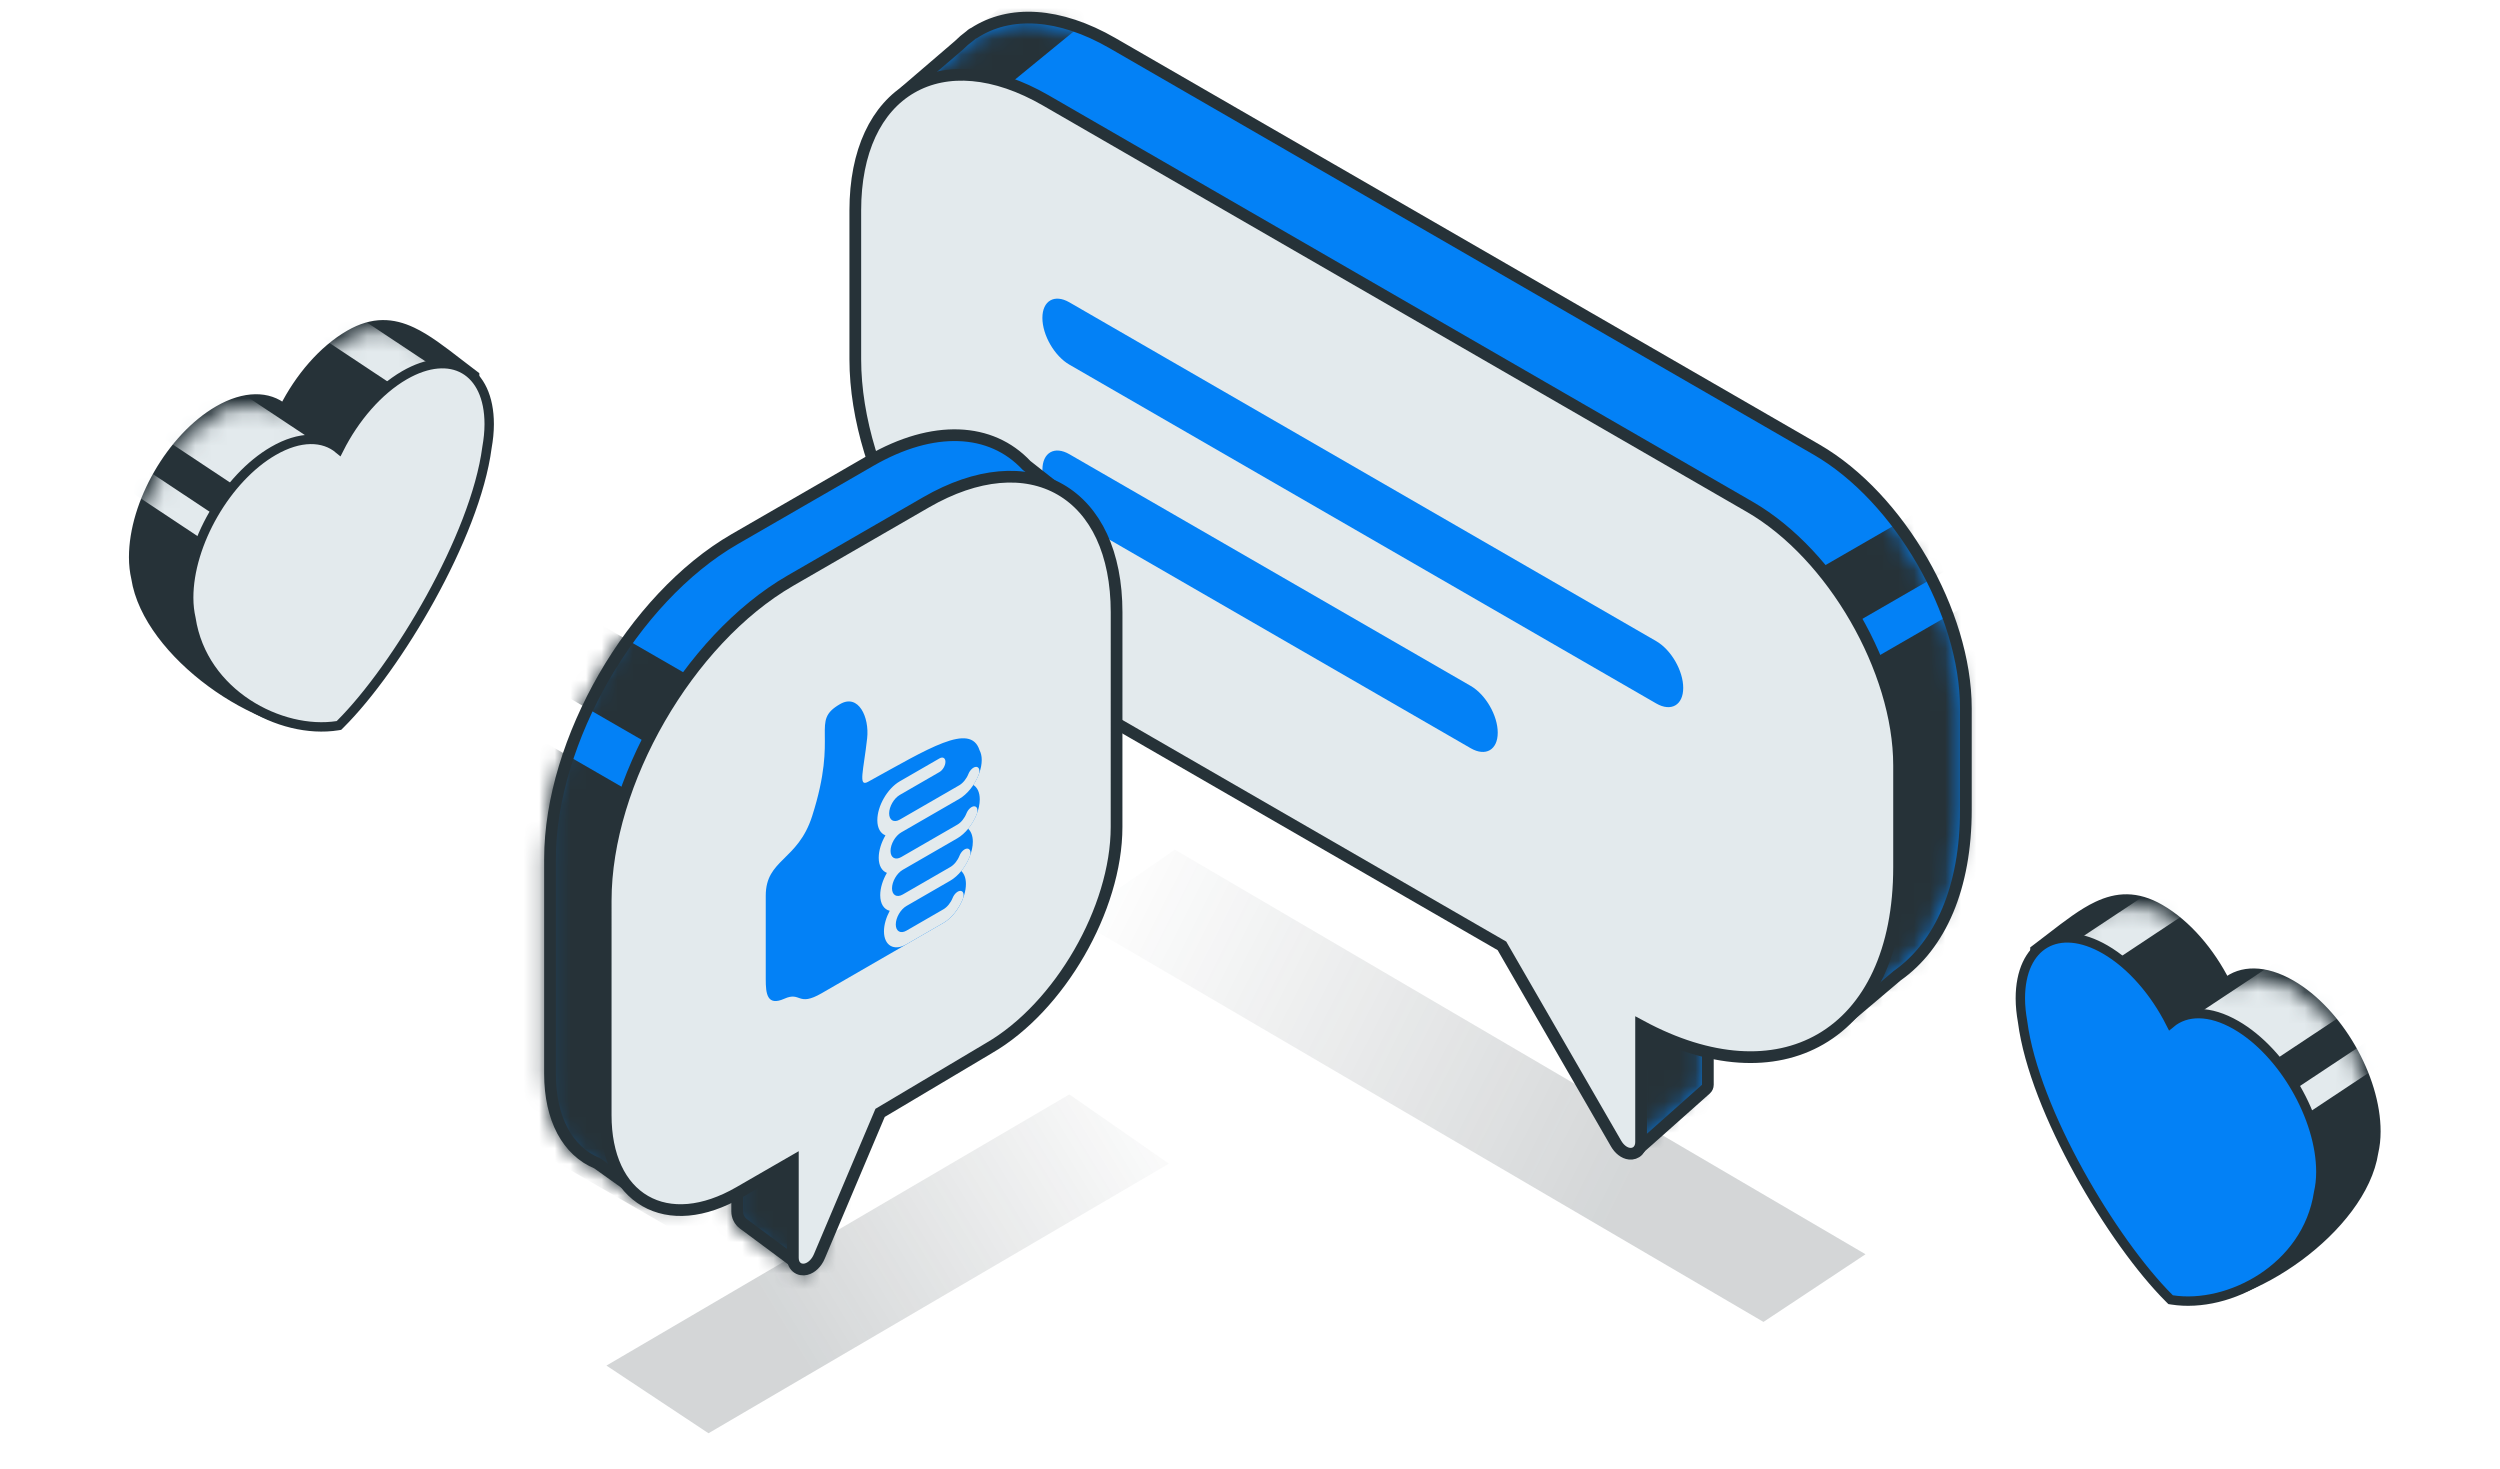 <svg width="160" height="94" viewBox="0 0 160 94" fill="none" xmlns="http://www.w3.org/2000/svg">
<g id="form img">
<g id="Rectangle 1001140" style="mix-blend-mode:multiply" opacity="0.2">
<path d="M75.188 54.375L119.393 80.272L112.862 84.603L68.812 58.808L75.188 54.375Z" fill="url(#paint0_linear_9660_10517)"/>
</g>
<g id="Rectangle 1001141" style="mix-blend-mode:multiply" opacity="0.2">
<path d="M68.438 70.042L38.812 87.397L45.343 91.728L74.812 74.474L68.438 70.042Z" fill="url(#paint1_linear_9660_10517)"/>
</g>
<g id="Group 1893509700">
<g id="Group 1893509706">
<path id="Union" d="M57.913 10.176L59.013 10.019L59.013 19.331C59.014 23.122 60.342 27.296 62.471 30.984C64.601 34.672 67.552 37.909 70.834 39.804L100.344 56.841L104.202 73.387C104.232 73.516 104.328 73.619 104.454 73.659C104.58 73.699 104.718 73.67 104.816 73.582L109.178 69.705C109.258 69.634 109.303 69.532 109.303 69.425L109.303 62.004C110.386 62.587 111.446 63.04 112.474 63.365C112.466 63.381 112.46 63.397 112.454 63.414L112.149 64.33C112.136 64.368 112.129 64.409 112.129 64.449L112.129 67.196C112.129 67.319 112.19 67.434 112.291 67.504C112.392 67.575 112.521 67.591 112.636 67.547L117.52 65.716C117.561 65.701 117.598 65.679 117.631 65.651L121.422 62.443C124.188 60.491 125.815 56.807 125.815 51.831L125.815 45.327C125.814 42.258 124.739 38.883 123.02 35.905C121.3 32.926 118.915 30.308 116.257 28.774L71.207 2.764C67.789 0.791 64.611 0.628 62.329 2.12C62.281 2.135 62.235 2.16 62.195 2.193L62.084 2.289C61.827 2.476 61.584 2.684 61.356 2.912L57.922 5.857C57.87 5.901 57.831 5.958 57.81 6.023L57.505 6.939C57.492 6.977 57.485 7.017 57.485 7.057L57.485 9.805C57.485 9.913 57.532 10.017 57.614 10.088C57.697 10.159 57.806 10.191 57.913 10.176Z" fill="#0381F6" stroke="#263238" stroke-width="0.75" stroke-linejoin="round"/>
<g id="Mask group">
<mask id="mask0_9660_10517" style="mask-type:alpha" maskUnits="userSpaceOnUse" x="57" y="1" width="69" height="73">
<path id="Union_2" d="M59.764 9.591C59.766 9.482 59.719 9.377 59.637 9.305C59.554 9.232 59.445 9.2 59.336 9.215L58.235 9.372L58.235 7.118L58.488 6.359L61.856 3.472C61.864 3.466 61.871 3.459 61.878 3.452C62.085 3.243 62.304 3.055 62.536 2.888C62.544 2.882 62.552 2.875 62.56 2.869L62.61 2.826C62.632 2.816 62.654 2.805 62.674 2.791C64.637 1.465 67.52 1.501 70.832 3.413L115.882 29.423C118.399 30.876 120.699 33.385 122.37 36.28C124.042 39.175 125.064 42.421 125.065 45.327L125.065 51.831C125.065 56.667 123.484 60.077 120.977 61.839C120.968 61.845 120.959 61.852 120.951 61.859L117.196 65.036L112.879 66.655L112.879 64.51L113.133 63.75L113.454 63.474C113.56 63.384 113.607 63.242 113.576 63.106C113.545 62.971 113.442 62.863 113.307 62.827C111.978 62.471 110.573 61.881 109.116 61.04C109 60.973 108.857 60.973 108.741 61.04C108.625 61.107 108.553 61.231 108.553 61.365L108.553 69.256L104.789 72.603L101.037 56.513C101.014 56.412 100.949 56.325 100.859 56.273L71.209 39.154C68.068 37.341 65.202 34.213 63.121 30.609C61.04 27.004 59.764 22.959 59.763 19.331L59.763 9.805C59.763 9.733 59.763 9.662 59.764 9.591Z" fill="#0381F6" stroke="#263238" stroke-width="0.75" stroke-linejoin="round"/>
</mask>
<g mask="url(#mask0_9660_10517)">
<rect id="Rectangle 1001550" x="128.65" y="29.342" width="4.16" height="20.759" transform="rotate(60 128.65 29.342)" fill="#263238"/>
<rect id="Rectangle 1001553" x="71.243" y="-5.433" width="4.16" height="20.759" transform="rotate(50.683 71.243 -5.433)" fill="#263238"/>
<rect id="Rectangle 1001551" x="130.482" y="36.058" width="19.426" height="26.906" transform="rotate(60 130.482 36.058)" fill="#263238"/>
<rect id="Rectangle 1001552" x="118.1" y="46.438" width="19.426" height="26.906" transform="rotate(60 118.1 46.438)" fill="#263238"/>
</g>
</g>
<path id="Rectangle 1001549" d="M66.933 6.427C63.652 4.533 60.594 4.306 58.333 5.612C56.071 6.918 54.739 9.68 54.739 13.468L54.739 22.994C54.74 26.785 56.068 30.959 58.197 34.647C60.327 38.335 63.278 41.572 66.561 43.467L96.124 60.535L103.427 73.186C103.627 73.532 103.942 73.802 104.291 73.837C104.478 73.855 104.682 73.802 104.833 73.642C104.978 73.488 105.03 73.284 105.03 73.088L105.03 65.667C109.441 68.046 113.501 68.251 116.518 66.509C119.663 64.693 121.542 60.838 121.541 55.494L121.541 48.99C121.541 45.921 120.466 42.547 118.746 39.568C117.026 36.589 114.641 33.971 111.983 32.437L66.933 6.427Z" fill="#E3EAED" stroke="#263238" stroke-width="0.75"/>
<path id="Vector 3637 (Stroke)" fill-rule="evenodd" clip-rule="evenodd" d="M66.713 20.346C66.713 19.245 67.486 18.799 68.44 19.349L105.999 41.034C106.953 41.585 107.726 42.924 107.726 44.025C107.726 45.126 106.953 45.573 105.999 45.022L68.44 23.337C67.487 22.787 66.713 21.448 66.713 20.346Z" fill="#0381F6"/>
<path id="Vector 3638 (Stroke)" fill-rule="evenodd" clip-rule="evenodd" d="M66.714 30.067C66.714 28.966 67.487 28.519 68.441 29.07L94.128 43.9C95.081 44.451 95.855 45.79 95.855 46.891C95.855 47.993 95.082 48.439 94.128 47.888L68.441 33.058C67.487 32.507 66.714 31.168 66.714 30.067Z" fill="#0381F6"/>
</g>
<g id="Group 1893509705">
<path id="Union_3" d="M44.479 76.341L43.608 73.728C43.654 73.702 43.702 73.675 43.749 73.648L47.18 71.667L47.18 77.533C47.18 77.845 47.327 78.138 47.577 78.324L51.226 81.035C51.327 81.11 51.458 81.129 51.576 81.087C51.694 81.044 51.783 80.946 51.813 80.824L53.645 73.413C53.657 73.364 53.659 73.313 53.651 73.263L52.876 68.499L59.722 64.426C59.723 64.425 59.724 64.425 59.724 64.424C61.999 63.11 64.038 60.871 65.507 58.327C66.977 55.782 67.897 52.895 67.897 50.267L67.898 36.531C67.898 36.114 67.882 35.709 67.85 35.318L69.461 35.318C69.584 35.318 69.699 35.257 69.769 35.156C69.839 35.055 69.855 34.926 69.812 34.811L68.896 32.369C68.872 32.304 68.831 32.248 68.776 32.206L65.694 29.783C63.426 27.361 59.731 27.165 55.704 29.491L47.022 34.503C43.74 36.398 40.789 39.635 38.659 43.323C36.53 47.011 35.202 51.185 35.201 54.976L35.2 68.712C35.2 71.603 36.324 73.67 38.225 74.453L41.463 76.765C41.526 76.811 41.602 76.835 41.681 76.835L44.123 76.835C44.243 76.835 44.357 76.777 44.427 76.679C44.498 76.582 44.517 76.456 44.479 76.341Z" fill="#0381F6" stroke="#263238" stroke-width="0.75" stroke-linecap="round" stroke-linejoin="round"/>
<g id="Mask group_2">
<mask id="mask1_9660_10517" style="mask-type:alpha" maskUnits="userSpaceOnUse" x="34" y="27" width="37" height="55">
<path id="Union_4" d="M44.479 76.341L43.608 73.728C43.654 73.702 43.702 73.675 43.749 73.648L47.18 71.667L47.18 77.533C47.18 77.845 47.327 78.138 47.577 78.324L51.226 81.035C51.327 81.11 51.458 81.129 51.576 81.087C51.694 81.044 51.783 80.946 51.813 80.824L53.645 73.413C53.657 73.364 53.659 73.313 53.651 73.263L52.876 68.499L59.722 64.426C59.723 64.425 59.724 64.425 59.724 64.424C61.999 63.11 64.038 60.871 65.507 58.327C66.977 55.782 67.897 52.895 67.897 50.267L67.898 36.531C67.898 36.114 67.882 35.709 67.85 35.318L69.461 35.318C69.584 35.318 69.699 35.257 69.769 35.156C69.839 35.055 69.855 34.926 69.812 34.811L68.896 32.369C68.872 32.304 68.831 32.248 68.776 32.206L65.694 29.783C63.426 27.361 59.731 27.165 55.704 29.491L47.022 34.503C43.74 36.398 40.789 39.635 38.659 43.323C36.53 47.011 35.202 51.185 35.201 54.976L35.2 68.712C35.2 71.603 36.324 73.67 38.225 74.453L41.463 76.765C41.526 76.811 41.602 76.835 41.681 76.835L44.123 76.835C44.243 76.835 44.357 76.777 44.427 76.679C44.498 76.582 44.517 76.456 44.479 76.341Z" fill="#0381F6" stroke="#263238" stroke-width="0.75" stroke-linecap="round" stroke-linejoin="round"/>
</mask>
<g mask="url(#mask1_9660_10517)">
<rect id="Rectangle 1001551_2" width="5.075" height="26.906" transform="matrix(-0.5 0.866 0.866 0.5 30.786 35.553)" fill="#263238"/>
<rect id="Rectangle 1001552_2" width="22.888" height="42.729" transform="matrix(-0.5 0.866 0.866 0.5 28.955 44.101)" fill="#263238"/>
</g>
</g>
<path id="Rectangle 1001548" d="M50.586 37.161C47.303 39.056 44.352 42.293 42.223 45.981C40.093 49.669 38.765 53.843 38.765 57.633L38.764 71.37C38.764 73.995 39.688 75.94 41.29 76.865C42.892 77.79 45.038 77.618 47.312 76.305L50.743 74.325L50.743 80.498C50.743 80.714 50.805 80.941 50.984 81.097C51.168 81.256 51.397 81.273 51.583 81.229C51.94 81.145 52.262 80.826 52.436 80.414L56.326 71.224L63.286 67.083C63.286 67.083 63.287 67.082 63.288 67.082C65.563 65.768 67.601 63.529 69.07 60.984C70.54 58.439 71.46 55.553 71.46 52.925L71.462 39.189C71.462 35.401 70.129 32.639 67.868 31.333C65.606 30.027 62.548 30.254 59.267 32.148L50.586 37.161Z" fill="#E3EAED" stroke="#263238" stroke-width="0.75"/>
<g id="Emoji">
<path id="Vector" d="M62.831 48.638C62.831 48.387 62.779 48.182 62.692 48.018C62.113 46.196 59.403 47.918 55.548 50.039C54.903 50.394 55.272 49.302 55.498 47.242C55.646 45.902 54.945 44.38 53.767 45.06C51.826 46.181 53.694 46.871 51.976 52.236C51.059 55.103 49.008 54.978 49.008 57.325L49.008 62.669C49.008 63.583 49.085 64.416 50.198 63.918C51.277 63.435 51.034 64.463 52.59 63.565L60.38 59.067C61.174 58.609 61.819 57.491 61.819 56.574C61.819 56.194 61.704 55.915 61.518 55.742C61.959 55.203 62.261 54.492 62.261 53.868C62.261 53.49 62.146 53.21 61.96 53.038C62.402 52.498 62.705 51.785 62.705 51.161C62.705 50.708 62.546 50.389 62.29 50.236C62.617 49.743 62.831 49.159 62.831 48.638Z" fill="#0381F6"/>
<path id="Vector_2" d="M57.678 53.274L61.392 51.13C61.897 50.838 62.371 50.252 62.629 49.601C62.736 49.333 62.676 49.1 62.497 49.08C62.318 49.061 62.086 49.264 61.979 49.532C61.857 49.842 61.631 50.119 61.392 50.258L57.588 52.454C57.211 52.671 56.905 52.494 56.905 52.059C56.905 51.624 57.211 51.093 57.588 50.875L60.13 49.408C60.338 49.288 60.508 48.995 60.508 48.754C60.508 48.513 60.338 48.415 60.13 48.536L57.588 50.003C56.794 50.461 56.149 51.579 56.149 52.495C56.149 53.006 56.354 53.34 56.669 53.463C56.404 53.918 56.238 54.432 56.238 54.895C56.238 55.407 56.444 55.742 56.761 55.864C56.497 56.317 56.334 56.829 56.334 57.29C56.334 57.849 56.575 58.202 56.942 58.291C56.716 58.716 56.574 59.18 56.574 59.603C56.574 60.519 57.219 60.892 58.013 60.433L60.38 59.066C60.885 58.775 61.36 58.189 61.618 57.538C61.725 57.27 61.666 57.036 61.486 57.017C61.307 56.998 61.075 57.199 60.969 57.468C60.846 57.777 60.62 58.056 60.38 58.194L58.013 59.561C57.636 59.779 57.33 59.602 57.33 59.166C57.33 58.731 57.636 58.2 58.013 57.983L60.822 56.361C61.327 56.069 61.802 55.483 62.059 54.833C62.166 54.563 62.107 54.33 61.928 54.311C61.747 54.29 61.516 54.494 61.41 54.762C61.285 55.077 61.065 55.348 60.822 55.489L57.773 57.249C57.396 57.467 57.089 57.289 57.089 56.854C57.089 56.419 57.396 55.888 57.773 55.67L61.266 53.654C61.771 53.362 62.245 52.777 62.504 52.126C62.61 51.857 62.551 51.624 62.372 51.604C62.192 51.585 61.961 51.787 61.854 52.055C61.73 52.369 61.509 52.641 61.266 52.781L57.677 54.853C57.3 55.071 56.994 54.894 56.994 54.459C56.994 54.023 57.3 53.492 57.678 53.274Z" fill="#E3EAED"/>
</g>
</g>
</g>
<g id="Group 1893509612">
<path id="Vector_3" d="M142.442 62.898C141.449 60.923 139.941 59.153 138.248 58.176C136.73 57.299 135.471 57.406 134.237 57.987C133.29 58.433 132.332 59.172 131.268 59.993C130.955 60.235 130.633 60.484 130.299 60.734L130.235 60.782L130.235 60.894C130.235 61.163 130.436 61.387 130.526 61.475C130.635 61.58 130.768 61.673 130.898 61.755C131.163 61.922 131.512 62.1 131.843 62.269L131.862 62.279C132.195 62.449 132.513 62.611 132.754 62.759C132.856 62.822 132.933 62.874 132.984 62.916C133.347 65.7 133.996 69.767 134.992 73.596C135.498 75.538 136.096 77.434 136.799 79.076C137.499 80.712 138.321 82.141 139.285 83.102L139.382 83.198L139.476 83.206C141.749 83.395 144.672 82.222 147.108 80.426C148.329 79.525 149.436 78.463 150.284 77.324C151.128 76.192 151.726 74.97 151.914 73.741C152.006 73.341 152.059 72.9 152.059 72.412C152.059 68.953 149.631 64.748 146.636 63.019C144.943 62.041 143.435 62.07 142.442 62.898Z" fill="#263238" stroke="#263238" stroke-width="0.601"/>
<g id="Mask group_3">
<mask id="mask2_9660_10517" style="mask-type:alpha" maskUnits="userSpaceOnUse" x="130" y="57" width="22" height="26">
<path id="Vector_4" d="M142.231 63.445L142.442 63.908L142.654 63.69C143.544 62.771 144.994 62.672 146.636 63.62C149.343 65.183 151.538 68.985 151.538 72.111C151.538 72.552 151.49 72.953 151.405 73.319L151.403 73.329L151.401 73.338C151.23 74.47 150.669 75.64 149.838 76.756C149.009 77.869 147.922 78.914 146.717 79.803C144.335 81.559 141.522 82.682 139.368 82.542C138.594 81.731 137.882 80.51 137.234 78.998C136.564 77.43 135.981 75.594 135.483 73.679C134.487 69.85 133.84 65.761 133.482 62.991L133.481 62.98L133.479 62.969C133.455 62.836 133.389 62.718 133.329 62.634C133.271 62.554 133.206 62.489 133.151 62.44C133.04 62.341 132.905 62.25 132.77 62.167C132.505 62.005 132.168 61.833 131.847 61.669L131.812 61.651C131.477 61.48 131.164 61.319 130.932 61.175C131.189 60.98 131.438 60.788 131.68 60.601C132.738 59.784 133.666 59.068 134.588 58.635C135.777 58.075 136.915 58.007 138.248 58.777C139.89 59.725 141.34 61.498 142.231 63.445ZM130.678 60.987C130.678 60.987 130.68 60.988 130.681 60.99C130.679 60.988 130.678 60.987 130.678 60.987Z" fill="#263238" stroke="#0381F6" stroke-width="0.601"/>
</mask>
<g mask="url(#mask2_9660_10517)">
<rect id="Rectangle 1001545" x="138.264" y="66.478" width="11.838" height="5.179" transform="rotate(-33.554 138.264 66.478)" fill="#E3EAED"/>
<rect id="Rectangle 1001546" x="130.126" y="62.039" width="11.838" height="2.418" transform="rotate(-33.554 130.126 62.039)" fill="#E3EAED"/>
<rect id="Rectangle 1001547" x="143.084" y="72.231" width="11.838" height="1.728" transform="rotate(-33.554 143.084 72.231)" fill="#E3EAED"/>
</g>
</g>
<path id="Vector_5" d="M138.83 83.091L138.919 83.18L139.008 83.194C140.831 83.481 142.989 82.965 144.78 81.79C146.566 80.617 148.019 78.765 148.39 76.33C148.482 75.931 148.535 75.49 148.535 75.001C148.535 71.543 146.107 67.338 143.113 65.609C141.42 64.631 139.912 64.66 138.919 65.488C137.925 63.513 136.418 61.743 134.725 60.765C131.73 59.036 129.302 60.437 129.302 63.896C129.302 64.384 129.356 64.886 129.446 65.391C129.818 68.256 131.271 71.785 133.058 75.022C134.849 78.265 137.007 81.272 138.83 83.091Z" fill="#0381F6" stroke="#263238" stroke-width="0.601"/>
</g>
<g id="Group 1893509701">
<path id="Vector_6" d="M18.17 26.148C19.163 24.173 20.671 22.403 22.364 21.426C23.882 20.549 25.14 20.656 26.374 21.237C27.322 21.683 28.28 22.422 29.343 23.243C29.656 23.485 29.979 23.734 30.312 23.984L30.376 24.032L30.376 24.144C30.376 24.413 30.176 24.637 30.085 24.725C29.977 24.829 29.844 24.923 29.714 25.005C29.448 25.172 29.1 25.35 28.769 25.519L28.75 25.529C28.416 25.699 28.099 25.861 27.858 26.009C27.756 26.072 27.679 26.125 27.627 26.166C27.264 28.95 26.616 33.017 25.62 36.846C25.114 38.788 24.515 40.684 23.813 42.326C23.113 43.962 22.291 45.391 21.327 46.352L21.23 46.448L21.135 46.456C18.863 46.645 15.939 45.471 13.504 43.676C12.282 42.775 11.175 41.713 10.327 40.574C9.484 39.442 8.886 38.22 8.698 36.991C8.606 36.591 8.553 36.15 8.553 35.661C8.553 32.203 10.981 27.998 13.975 26.269C15.669 25.291 17.176 25.32 18.17 26.148Z" fill="#263238" stroke="#263238" stroke-width="0.601"/>
<g id="Mask group_4">
<mask id="mask3_9660_10517" style="mask-type:alpha" maskUnits="userSpaceOnUse" x="8" y="21" width="23" height="26">
<path id="Vector_7" d="M18.381 26.695L18.17 27.158L17.958 26.939C17.068 26.021 15.618 25.922 13.975 26.87C11.268 28.433 9.074 32.235 9.074 35.361C9.074 35.802 9.122 36.203 9.207 36.569L9.209 36.579L9.211 36.588C9.382 37.72 9.942 38.89 10.774 40.006C11.602 41.119 12.69 42.164 13.895 43.053C16.277 44.809 19.09 45.932 21.244 45.792C22.018 44.981 22.73 43.76 23.377 42.248C24.048 40.68 24.63 38.844 25.129 36.929C26.125 33.1 26.772 29.011 27.13 26.241L27.131 26.23L27.133 26.219C27.157 26.086 27.222 25.968 27.283 25.884C27.341 25.804 27.405 25.739 27.461 25.69C27.572 25.591 27.707 25.5 27.842 25.417C28.107 25.255 28.444 25.082 28.765 24.919L28.799 24.901C29.135 24.73 29.448 24.569 29.68 24.424C29.423 24.23 29.174 24.038 28.932 23.851C27.873 23.034 26.945 22.318 26.024 21.884C24.835 21.325 23.697 21.257 22.364 22.027C20.722 22.975 19.272 24.748 18.381 26.695ZM29.933 24.237C29.933 24.237 29.932 24.238 29.93 24.24C29.932 24.238 29.933 24.237 29.933 24.237Z" fill="#263238" stroke="#0381F6" stroke-width="0.601"/>
</mask>
<g mask="url(#mask3_9660_10517)">
<rect id="Rectangle 1001545_2" width="11.838" height="5.179" transform="matrix(-0.833 -0.553 -0.553 0.833 22.348 29.728)" fill="#E3EAED"/>
<rect id="Rectangle 1001546_2" width="11.838" height="2.418" transform="matrix(-0.833 -0.553 -0.553 0.833 30.486 25.289)" fill="#E3EAED"/>
<rect id="Rectangle 1001547_2" width="11.838" height="1.728" transform="matrix(-0.833 -0.553 -0.553 0.833 17.527 35.481)" fill="#E3EAED"/>
</g>
</g>
<path id="Vector_8" d="M21.781 46.341L21.692 46.429L21.603 46.444C19.78 46.731 17.622 46.215 15.832 45.04C14.045 43.867 12.593 42.015 12.221 39.58C12.13 39.181 12.076 38.74 12.076 38.251C12.076 34.793 14.504 30.588 17.499 28.859C19.192 27.881 20.7 27.91 21.693 28.738C22.686 26.763 24.194 24.993 25.887 24.015C28.882 22.286 31.31 23.687 31.309 27.146C31.309 27.634 31.256 28.136 31.166 28.641C30.793 31.506 29.34 35.035 27.553 38.272C25.763 41.515 23.605 44.523 21.781 46.341Z" fill="#E3EAED" stroke="#263238" stroke-width="0.601"/>
</g>
</g>
<defs>
<linearGradient id="paint0_linear_9660_10517" x1="68.887" y1="57.664" x2="120.385" y2="83.682" gradientUnits="userSpaceOnUse">
<stop stop-color="#263238" stop-opacity="0"/>
<stop offset="0.69" stop-color="#263238"/>
<stop offset="1" stop-color="#263238"/>
<stop offset="1" stop-color="#263238" stop-opacity="0.89"/>
</linearGradient>
<linearGradient id="paint1_linear_9660_10517" x1="74.812" y1="68.25" x2="37.82" y2="90.807" gradientUnits="userSpaceOnUse">
<stop stop-color="#263238" stop-opacity="0"/>
<stop offset="0.69" stop-color="#263238"/>
<stop offset="1" stop-color="#263238"/>
<stop offset="1" stop-color="#263238" stop-opacity="0.89"/>
</linearGradient>
</defs>
</svg>
